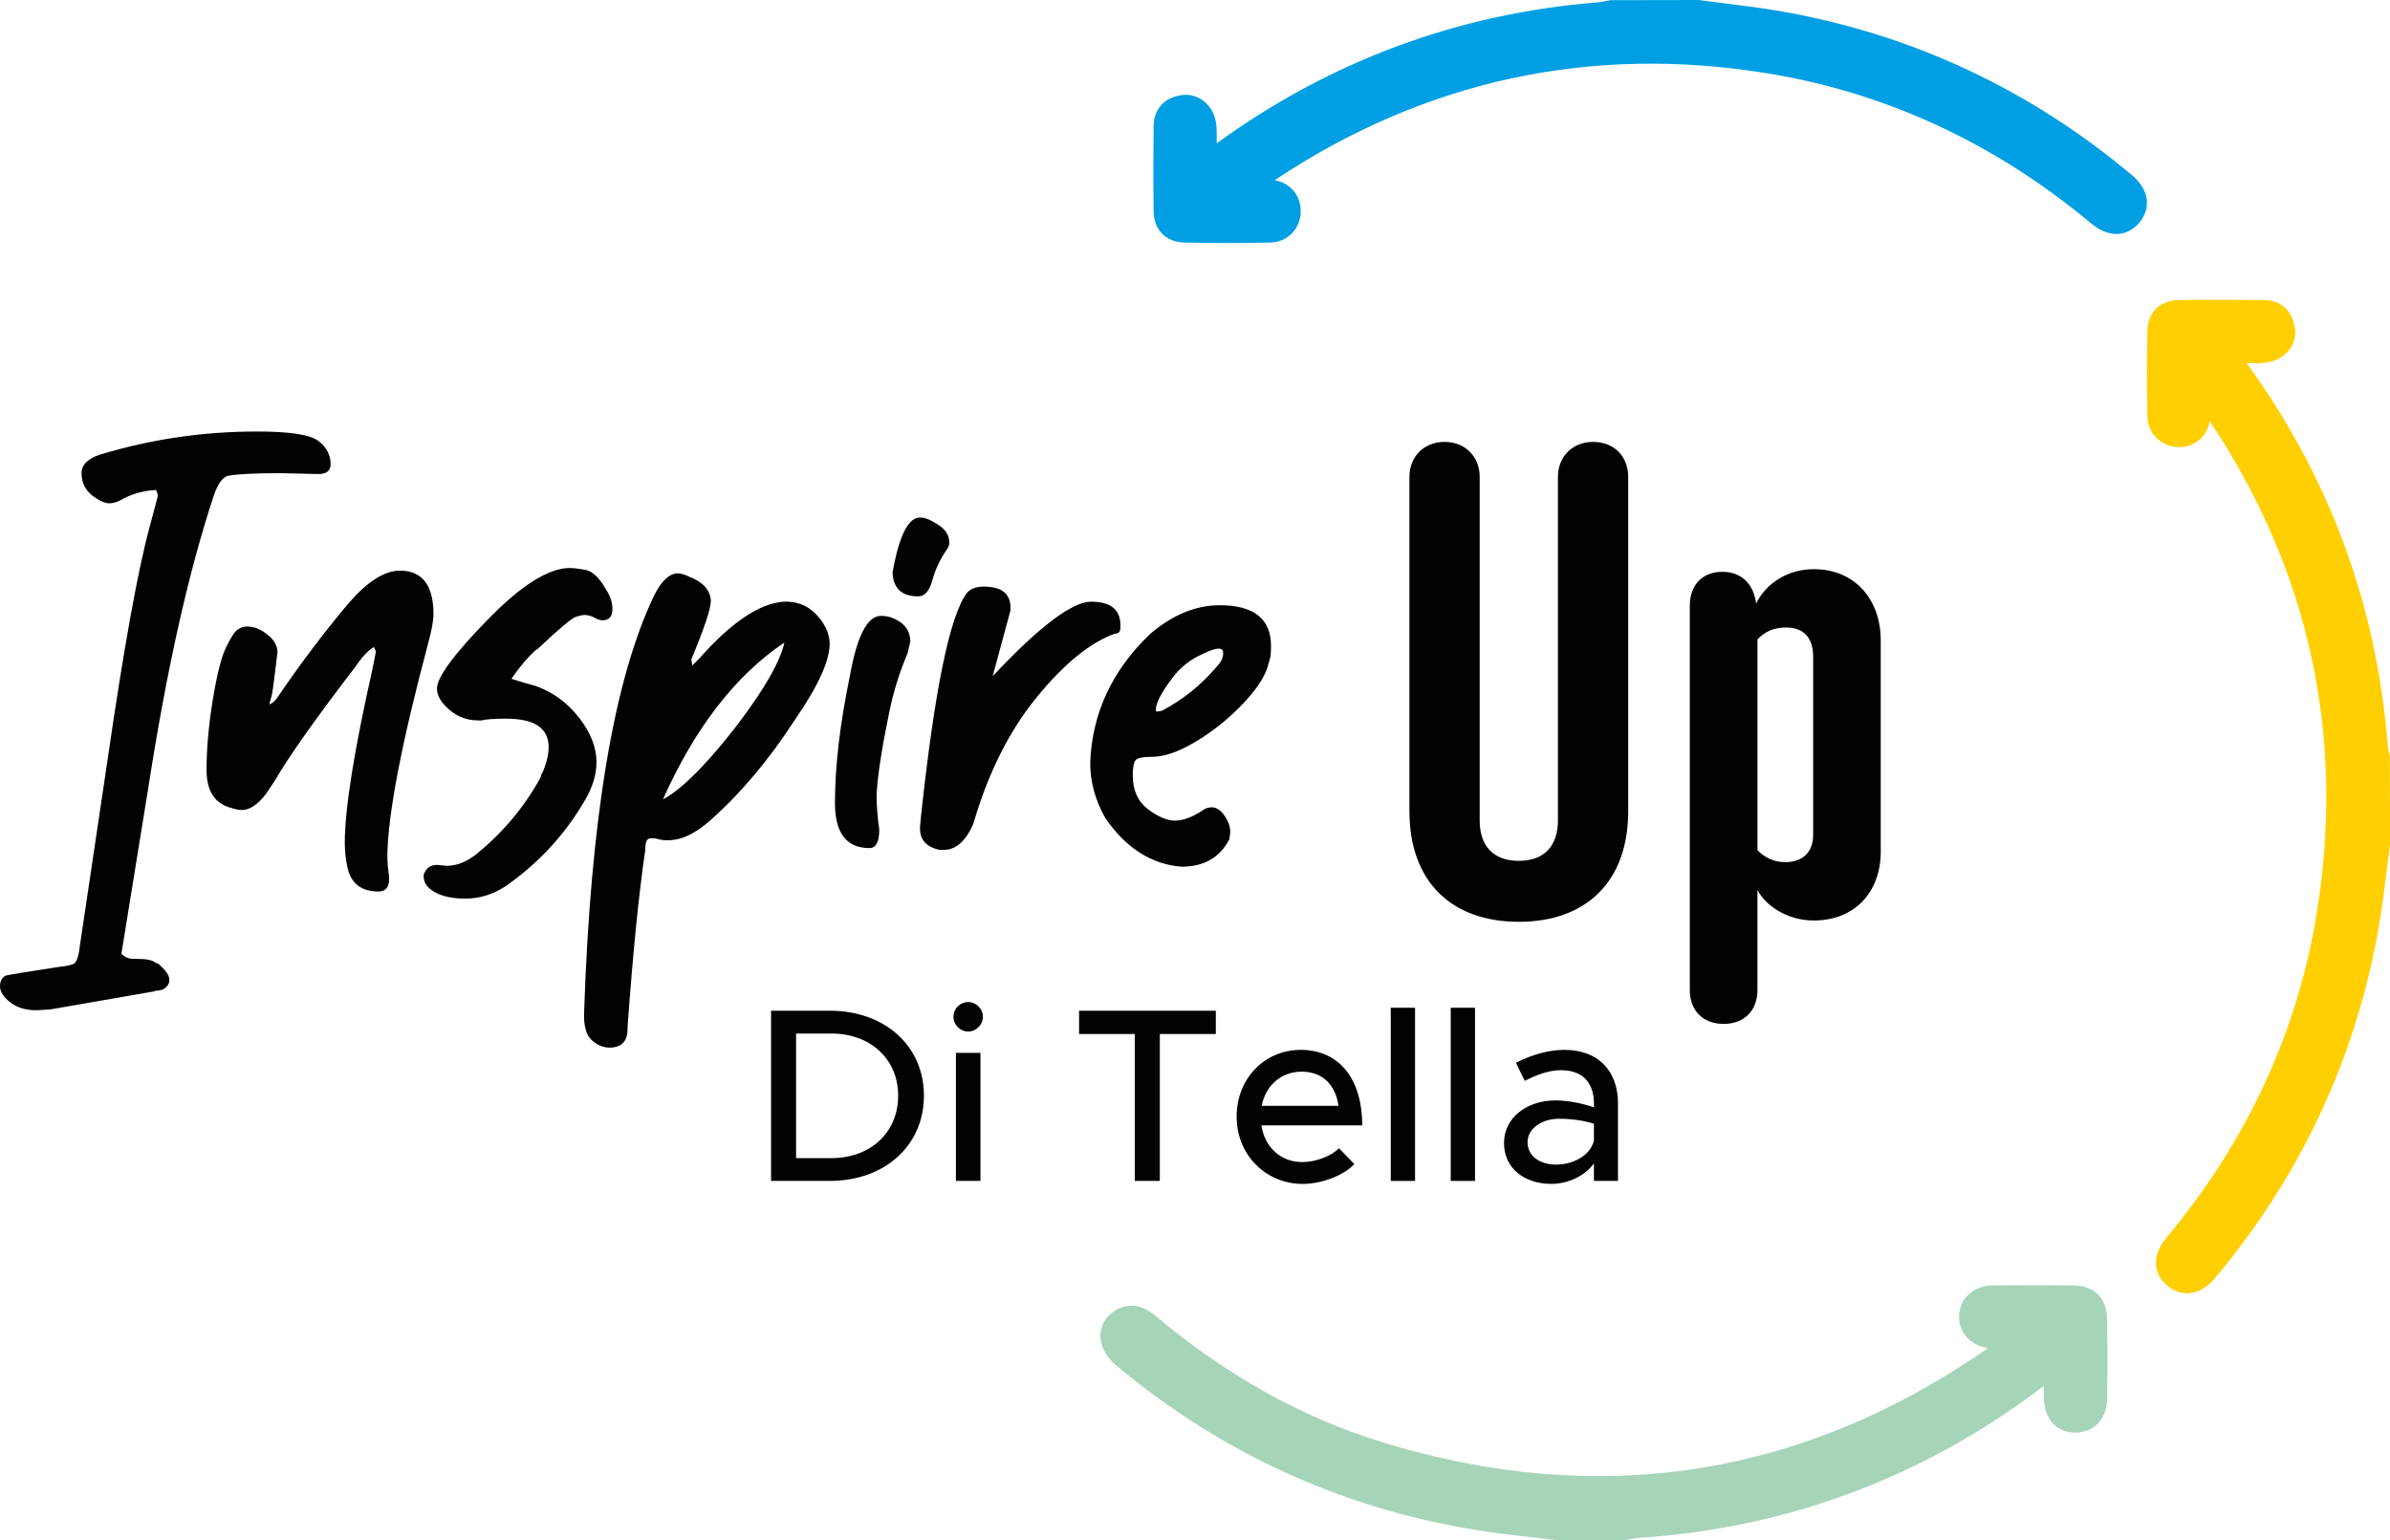 <?xml version="1.0" encoding="utf-8"?>
<!-- Generator: Adobe Illustrator 28.5.0, SVG Export Plug-In . SVG Version: 9.03 Build 54727)  -->
<svg version="1.0" id="Capa_1" xmlns="http://www.w3.org/2000/svg" xmlns:xlink="http://www.w3.org/1999/xlink" x="0px" y="0px"
	 viewBox="0 0 115.689 74.564" style="enable-background:new 0 0 115.689 74.564;" xml:space="preserve">
<style type="text/css">
	.st0{fill:#010202;}
	.st1{fill:#A6D4B9;}
	.st2{fill:#009FE3;}
	.st3{fill:#FFCF02;}
</style>
<g>
	<g>
		<path class="st0" d="M37.324,48.928h2.842c2.663,0,4.558,1.703,4.558,4.114
			c0,2.41-1.895,4.125-4.558,4.125h-2.842V48.928z M40.238,56.064c1.907,0,3.238-1.247,3.238-3.021
			c0-1.764-1.331-3.011-3.238-3.011h-1.703v6.032H40.238z"/>
		<path class="st0" d="M46.151,49.216c0-0.372,0.312-0.708,0.72-0.708c0.384,0,0.708,0.336,0.708,0.708
			c0,0.384-0.324,0.72-0.708,0.72C46.464,49.936,46.151,49.6,46.151,49.216z M46.271,50.967h1.188
			v6.2h-1.188V50.967z"/>
		<path class="st0" d="M54.931,50.055h-2.698v-1.127h6.62v1.127H56.142v7.112h-1.211V50.055z"/>
		<path class="st0" d="M64.813,55.584l0.744,0.768c-0.552,0.588-1.632,0.96-2.507,0.96
			c-1.728,0-3.19-1.355-3.19-3.263c0-1.858,1.379-3.227,3.095-3.227c1.895,0,2.986,1.439,2.986,3.658
			h-4.882c0.156,1.031,0.912,1.775,1.979,1.775C63.687,56.256,64.442,55.968,64.813,55.584z
			 M61.072,53.533h3.718c-0.132-0.959-0.72-1.655-1.787-1.655
			C62.043,51.878,61.264,52.526,61.072,53.533z"/>
		<path class="st0" d="M67.32,48.784h1.176v8.383h-1.176V48.784z"/>
		<path class="st0" d="M70.223,48.784h1.176v8.383h-1.176V48.784z"/>
		<path class="st0" d="M78.319,53.413v3.754h-1.164v-0.852c-0.455,0.647-1.307,0.996-2.062,0.996
			c-1.319,0-2.291-0.768-2.291-1.979c0-1.235,1.116-2.062,2.483-2.062c0.611,0,1.271,0.132,1.87,0.336
			V53.413c0-0.779-0.359-1.606-1.595-1.606c-0.611,0-1.211,0.239-1.751,0.516l-0.432-0.876
			c0.888-0.443,1.667-0.624,2.351-0.624C77.396,50.822,78.319,51.878,78.319,53.413z M77.155,55.225
			v-0.828c-0.503-0.155-1.079-0.239-1.69-0.239c-0.828,0-1.523,0.468-1.523,1.139
			c0,0.672,0.6,1.08,1.379,1.08C76.088,56.376,76.952,55.992,77.155,55.225z"/>
	</g>
	<path class="st1" d="M100.345,62.225c-1.292-0.016-2.583-0.015-3.875,0
		c-0.95,0.011-1.641,0.649-1.641,1.519c0,0.79,0.565,1.389,1.401,1.516
		c-8.992,6.262-18.873,7.789-29.387,4.535c-3.827-1.185-7.471-3.214-10.828-6.031
		c-0.302-0.254-1.013-0.844-1.918-0.387c-0.468,0.235-0.768,0.644-0.822,1.118
		c-0.064,0.568,0.215,1.157,0.767,1.617c5.239,4.367,11.294,7.073,17.997,8.043
		c0.758,0.109,1.519,0.196,2.28,0.282l1.065,0.123l0.06,0.004l3.261-0.008l0.229-0.046
		c0.129-0.027,0.257-0.056,0.386-0.064c7.213-0.463,13.811-2.937,19.613-7.354l-0.001,0.123
		c-0.001,0.171-0.002,0.342,0.003,0.514c0.032,0.979,0.625,1.615,1.51,1.622
		c0.926-0.006,1.535-0.655,1.55-1.609c0.021-1.292,0.021-2.585,0.001-3.877
		C101.982,62.835,101.38,62.239,100.345,62.225z"/>
	<path class="st2" d="M103.215,8.493c-4.934-4.15-10.633-6.819-16.939-7.935
		c-0.925-0.164-1.868-0.281-2.78-0.394c-0.419-0.052-0.838-0.104-1.256-0.16L82.206,0l-4.26,0.008
		l-0.225,0.044c-0.13,0.027-0.259,0.055-0.391,0.065c-6.729,0.532-12.928,2.825-18.426,6.815
		l-0.008,0.005c0-0.004,0-0.009,0-0.014V6.688c0.002-0.242,0.002-0.484-0.031-0.72
		c-0.118-0.87-0.841-1.469-1.641-1.367c-0.854,0.11-1.371,0.667-1.382,1.489
		c-0.016,1.384-0.02,2.768,0,4.15c0.013,0.893,0.598,1.482,1.491,1.502
		c0.664,0.015,1.342,0.022,2.028,0.022c0.702,0,1.414-0.008,2.13-0.023
		c0.845-0.018,1.478-0.678,1.472-1.537c-0.007-0.762-0.515-1.347-1.26-1.483
		c7.276-4.841,15.314-6.577,23.912-5.161c5.718,0.942,10.974,3.387,15.622,7.266
		c0.556,0.464,1.032,0.523,1.344,0.495c0.383-0.039,0.729-0.237,0.999-0.574
		C104.148,10.041,104.003,9.156,103.215,8.493z"/>
	<g>
		<path class="st0" d="M1.759,48.906c-0.515,0-0.937-0.129-1.266-0.386C0.165,48.263,0,48.005,0,47.748
			c0-0.229,0.085-0.401,0.257-0.515c0.058-0.029,0.93-0.172,2.617-0.43
			c0.286-0.028,0.508-0.071,0.665-0.129c0.157-0.058,0.265-0.343,0.322-0.857l1.33-8.925
			c0.8-5.52,1.487-9.324,2.06-11.413l0.386-1.458c0-0.086-0.029-0.187-0.085-0.301
			c-0.63,0.029-1.216,0.2-1.759,0.515c-0.171,0.086-0.343,0.129-0.515,0.129
			c-0.172,0-0.386-0.086-0.644-0.257c-0.458-0.286-0.687-0.687-0.687-1.202
			c0-0.399,0.3-0.7,0.901-0.9c2.459-0.744,4.991-1.116,7.594-1.116
			c1.573,0,2.56,0.15,2.96,0.451c0.4,0.3,0.601,0.68,0.601,1.137
			c0,0.315-0.2,0.472-0.601,0.472l-1.802-0.043c-1.259,0-2.117,0.043-2.574,0.129
			c-0.286,0.086-0.529,0.458-0.729,1.115c-1.201,3.662-2.246,8.353-3.132,14.073l-1.287,7.938
			c0.143,0.172,0.343,0.258,0.601,0.258H6.65c0.429,0,0.715,0.057,0.858,0.172
			c0.028,0.027,0.071,0.042,0.128,0.042c0.372,0.314,0.558,0.572,0.558,0.772v0.129
			c-0.086,0.286-0.315,0.429-0.687,0.429c-0.029,0.028-0.072,0.043-0.129,0.043l-4.934,0.858
			L1.759,48.906z"/>
		<path class="st0" d="M18.32,43.157c-0.83,0-1.33-0.387-1.501-1.159
			c-0.086-0.399-0.129-0.8-0.129-1.201c0-1.63,0.443-4.419,1.33-8.366l0.171-0.858
			c0-0.057-0.015-0.107-0.043-0.15c-0.029-0.042-0.042-0.078-0.042-0.106
			c-0.287,0.171-0.573,0.472-0.858,0.9c-1.974,2.574-3.29,4.435-3.947,5.578l-0.429,0.644
			c-0.401,0.515-0.787,0.772-1.158,0.772c-0.144,0-0.3-0.028-0.472-0.086
			c-0.83-0.2-1.244-0.815-1.244-1.845c0-1.03,0.1-2.16,0.3-3.39
			c0.2-1.229,0.415-2.081,0.644-2.553c0.229-0.473,0.415-0.758,0.558-0.858
			c0.143-0.1,0.3-0.15,0.472-0.15c0.372,0,0.744,0.172,1.116,0.515
			c0.229,0.229,0.343,0.473,0.343,0.729c-0.144,1.201-0.229,1.866-0.257,1.995
			c-0.029,0.129-0.058,0.236-0.086,0.322c-0.029,0.086-0.043,0.157-0.043,0.214
			c0.171-0.085,0.3-0.199,0.386-0.343c1.086-1.602,2.231-3.117,3.432-4.548
			c0.915-1.058,1.745-1.588,2.489-1.588c1.086,0,1.63,0.701,1.63,2.103
			c0,0.315-0.086,0.787-0.257,1.416c-1.287,4.834-1.946,8.253-1.974,10.254
			c0,0.344,0.028,0.687,0.085,1.03v0.129C18.835,42.956,18.664,43.157,18.32,43.157z"/>
		<path class="st0" d="M22.524,43.5c-0.601,0-1.087-0.101-1.458-0.3
			c-0.372-0.201-0.558-0.458-0.558-0.772v-0.086c0.114-0.314,0.329-0.472,0.644-0.472l0.472,0.043
			c0.458,0,0.915-0.172,1.373-0.516c1.287-1.029,2.331-2.259,3.132-3.689
			c0.028-0.057,0.049-0.114,0.064-0.172c0.014-0.057,0.036-0.1,0.064-0.129
			c0.2-0.457,0.3-0.872,0.3-1.244c0-0.915-0.687-1.373-2.06-1.373
			c-0.572,0-0.973,0.029-1.201,0.086h-0.128c-0.544,0-1.016-0.171-1.416-0.515
			c-0.401-0.343-0.601-0.687-0.601-1.029c0-0.543,0.815-1.652,2.445-3.325
			c1.63-1.674,2.96-2.511,3.99-2.511c0.143,0,0.386,0.029,0.729,0.086
			c0.343,0.058,0.672,0.358,0.987,0.901c0.229,0.343,0.343,0.672,0.343,0.986
			c0,0.372-0.158,0.559-0.472,0.559c-0.114,0-0.25-0.043-0.407-0.129
			c-0.158-0.086-0.322-0.129-0.494-0.129c-0.058,0-0.187,0.028-0.386,0.086
			c-0.2,0.058-0.815,0.572-1.845,1.545l-0.129,0.085c-0.401,0.372-0.787,0.83-1.158,1.373
			c0.429,0.144,0.815,0.258,1.158,0.344c0.83,0.286,1.53,0.794,2.103,1.522
			c0.572,0.729,0.858,1.452,0.858,2.167c0,0.601-0.186,1.216-0.558,1.845
			c-0.944,1.631-2.203,3.004-3.776,4.119C23.912,43.286,23.239,43.5,22.524,43.5z"/>
		<path class="st0" d="M29.647,50.708c-0.286,0.028-0.551-0.036-0.794-0.192
			c-0.243-0.158-0.4-0.351-0.472-0.58c-0.071-0.229-0.107-0.443-0.107-0.644v-0.3
			c0.315-9.382,1.444-16.104,3.39-20.166c0.343-0.687,0.714-1.043,1.115-1.072
			c0.172,0,0.372,0.058,0.601,0.172c0.658,0.257,1.001,0.644,1.03,1.158
			c0,0.372-0.315,1.316-0.944,2.832l0.043,0.3l0.343-0.343c1.544-1.744,2.903-2.66,4.076-2.746
			c0.629-0.028,1.151,0.172,1.566,0.601c0.414,0.429,0.636,0.887,0.665,1.373
			c0.027,0.83-0.53,2.074-1.674,3.732c-1.259,1.945-2.632,3.576-4.119,4.892
			c-0.687,0.601-1.316,0.916-1.888,0.943c-0.229,0.029-0.487,0-0.772-0.085H31.492
			c-0.171,0-0.257,0.171-0.257,0.515v0.043c-0.315,2.146-0.601,5.005-0.858,8.581
			C30.404,50.322,30.162,50.651,29.647,50.708z M32.092,38.695c0.601-0.313,1.337-0.958,2.21-1.931
			c0.872-0.972,1.666-1.995,2.381-3.067c0.715-1.072,1.144-1.938,1.288-2.596
			C35.596,32.703,33.637,35.235,32.092,38.695z"/>
		<path class="st0" d="M42.09,41.055c-1.116,0-1.674-0.729-1.674-2.188c0-1.773,0.243-3.832,0.729-6.178
			c0.344-1.916,0.844-2.875,1.502-2.875c0.172,0,0.343,0.028,0.515,0.086
			c0.601,0.229,0.901,0.615,0.901,1.158l-0.129,0.558c-0.401,0.944-0.701,1.917-0.901,2.918
			c-0.343,1.659-0.543,2.96-0.601,3.904c0,0.572,0.043,1.145,0.129,1.716
			C42.562,40.754,42.404,41.055,42.09,41.055z M44.449,28.869c-0.801,0-1.216-0.386-1.244-1.158
			c0.314-1.773,0.758-2.66,1.33-2.66c0.2,0,0.414,0.072,0.644,0.215
			c0.515,0.257,0.772,0.586,0.772,0.986c0,0.115-0.029,0.215-0.086,0.301
			c-0.343,0.486-0.587,0.994-0.729,1.523C44.992,28.606,44.764,28.869,44.449,28.869z"/>
		<path class="st0" d="M45.693,41.141h-0.215c-0.658-0.143-0.973-0.515-0.944-1.116l0.043-0.472
			c0.658-6.149,1.401-9.768,2.231-10.854c0.172-0.2,0.443-0.301,0.815-0.301
			c0.915,0,1.344,0.386,1.287,1.158l-0.858,3.175c2.259-2.402,3.847-3.604,4.763-3.604
			c1.001,0,1.473,0.429,1.416,1.287c0,0.172-0.086,0.258-0.258,0.258
			c-1.201,0.429-2.467,1.458-3.797,3.089c-1.33,1.63-2.354,3.676-3.068,6.136
			C46.736,40.727,46.265,41.141,45.693,41.141z"/>
		<path class="st0" d="M57.191,41.956c-1.459-0.114-2.689-0.901-3.69-2.36
			c-0.486-0.858-0.729-1.744-0.729-2.66c0.085-2.402,1.058-4.49,2.917-6.264
			c1.087-0.915,2.202-1.373,3.347-1.373c1.658,0,2.488,0.658,2.488,1.974
			c0,0.314-0.021,0.536-0.064,0.665c-0.043,0.128-0.079,0.25-0.106,0.364
			c-0.172,0.544-0.602,1.166-1.288,1.866c-0.686,0.701-1.43,1.287-2.23,1.76
			c-0.801,0.472-1.487,0.708-2.06,0.708c-0.458,0-0.729,0.058-0.815,0.171
			c-0.086,0.115-0.129,0.358-0.129,0.729c0,0.716,0.243,1.259,0.729,1.631s0.93,0.558,1.33,0.558
			s0.872-0.186,1.416-0.558c0.114-0.058,0.229-0.086,0.344-0.086c0.229,0,0.436,0.136,0.622,0.407
			c0.186,0.272,0.278,0.536,0.278,0.794l-0.043,0.344C59.05,41.513,58.278,41.956,57.191,41.956z
			 M56.033,34.447l0.214-0.043c1.03-0.543,1.916-1.259,2.66-2.146
			c0.2-0.199,0.301-0.414,0.301-0.644c0-0.143-0.072-0.214-0.215-0.214
			c-0.172,0-0.429,0.085-0.772,0.257c-0.601,0.258-1.102,0.658-1.501,1.201
			c-0.516,0.687-0.772,1.188-0.772,1.502C55.947,34.419,55.976,34.447,56.033,34.447z"/>
	</g>
	<g>
		<path class="st0" d="M78.814,39.265c0,3.434-2.055,5.359-5.295,5.359c-3.242,0-5.295-1.926-5.295-5.359
			V23.092c0-0.994,0.705-1.7,1.701-1.7c0.994,0,1.7,0.706,1.7,1.7v16.622
			c0,1.22,0.642,1.958,1.894,1.958c1.251,0,1.893-0.738,1.893-1.958V23.092
			c0-0.994,0.706-1.7,1.701-1.7c1.027,0,1.701,0.706,1.701,1.7V39.265z"/>
		<path class="st0" d="M91.039,41.223c0,1.957-1.252,3.337-3.24,3.337c-1.316,0-2.344-0.738-2.729-1.476
			v4.845c0,0.995-0.642,1.637-1.637,1.637c-0.994,0-1.637-0.642-1.637-1.637V29.318
			c0-0.963,0.578-1.637,1.573-1.637c1.026,0,1.54,0.706,1.636,1.54
			c0.449-0.931,1.477-1.668,2.793-1.668c2.021,0,3.24,1.508,3.24,3.434V41.223z M87.766,31.788
			c0-0.866-0.416-1.412-1.314-1.412c-0.61,0-1.06,0.225-1.381,0.578v10.204
			c0.289,0.289,0.706,0.577,1.348,0.577c0.835,0,1.348-0.48,1.348-1.315V31.788z"/>
	</g>
	<path class="st3" d="M115.681,36.628l-0.044-0.225c-0.027-0.13-0.055-0.26-0.065-0.39
		c-0.532-6.729-2.825-12.928-6.815-18.427l-0.005-0.006h0.248c0.242,0.003,0.484,0.001,0.722-0.031
		c0.87-0.119,1.47-0.84,1.366-1.641c-0.111-0.855-0.667-1.372-1.489-1.382
		c-1.383-0.017-2.768-0.02-4.15,0c-0.893,0.013-1.482,0.597-1.502,1.49
		c-0.03,1.332-0.029,2.731,0.001,4.16c0.018,0.845,0.7,1.457,1.536,1.471
		c0.763-0.006,1.348-0.514,1.483-1.259c4.841,7.277,6.578,15.317,5.161,23.911
		c-0.943,5.719-3.387,10.975-7.266,15.623c-0.465,0.557-0.525,1.039-0.495,1.345
		c0.039,0.383,0.237,0.728,0.574,0.998c0.287,0.229,0.603,0.342,0.922,0.342
		c0.466,0,0.939-0.241,1.333-0.709c4.15-4.934,6.819-10.632,7.934-16.938
		c0.164-0.922,0.28-1.862,0.393-2.771c0.052-0.422,0.104-0.844,0.162-1.265l0.004-0.033
		L115.681,36.628z"/>
</g>
</svg>
